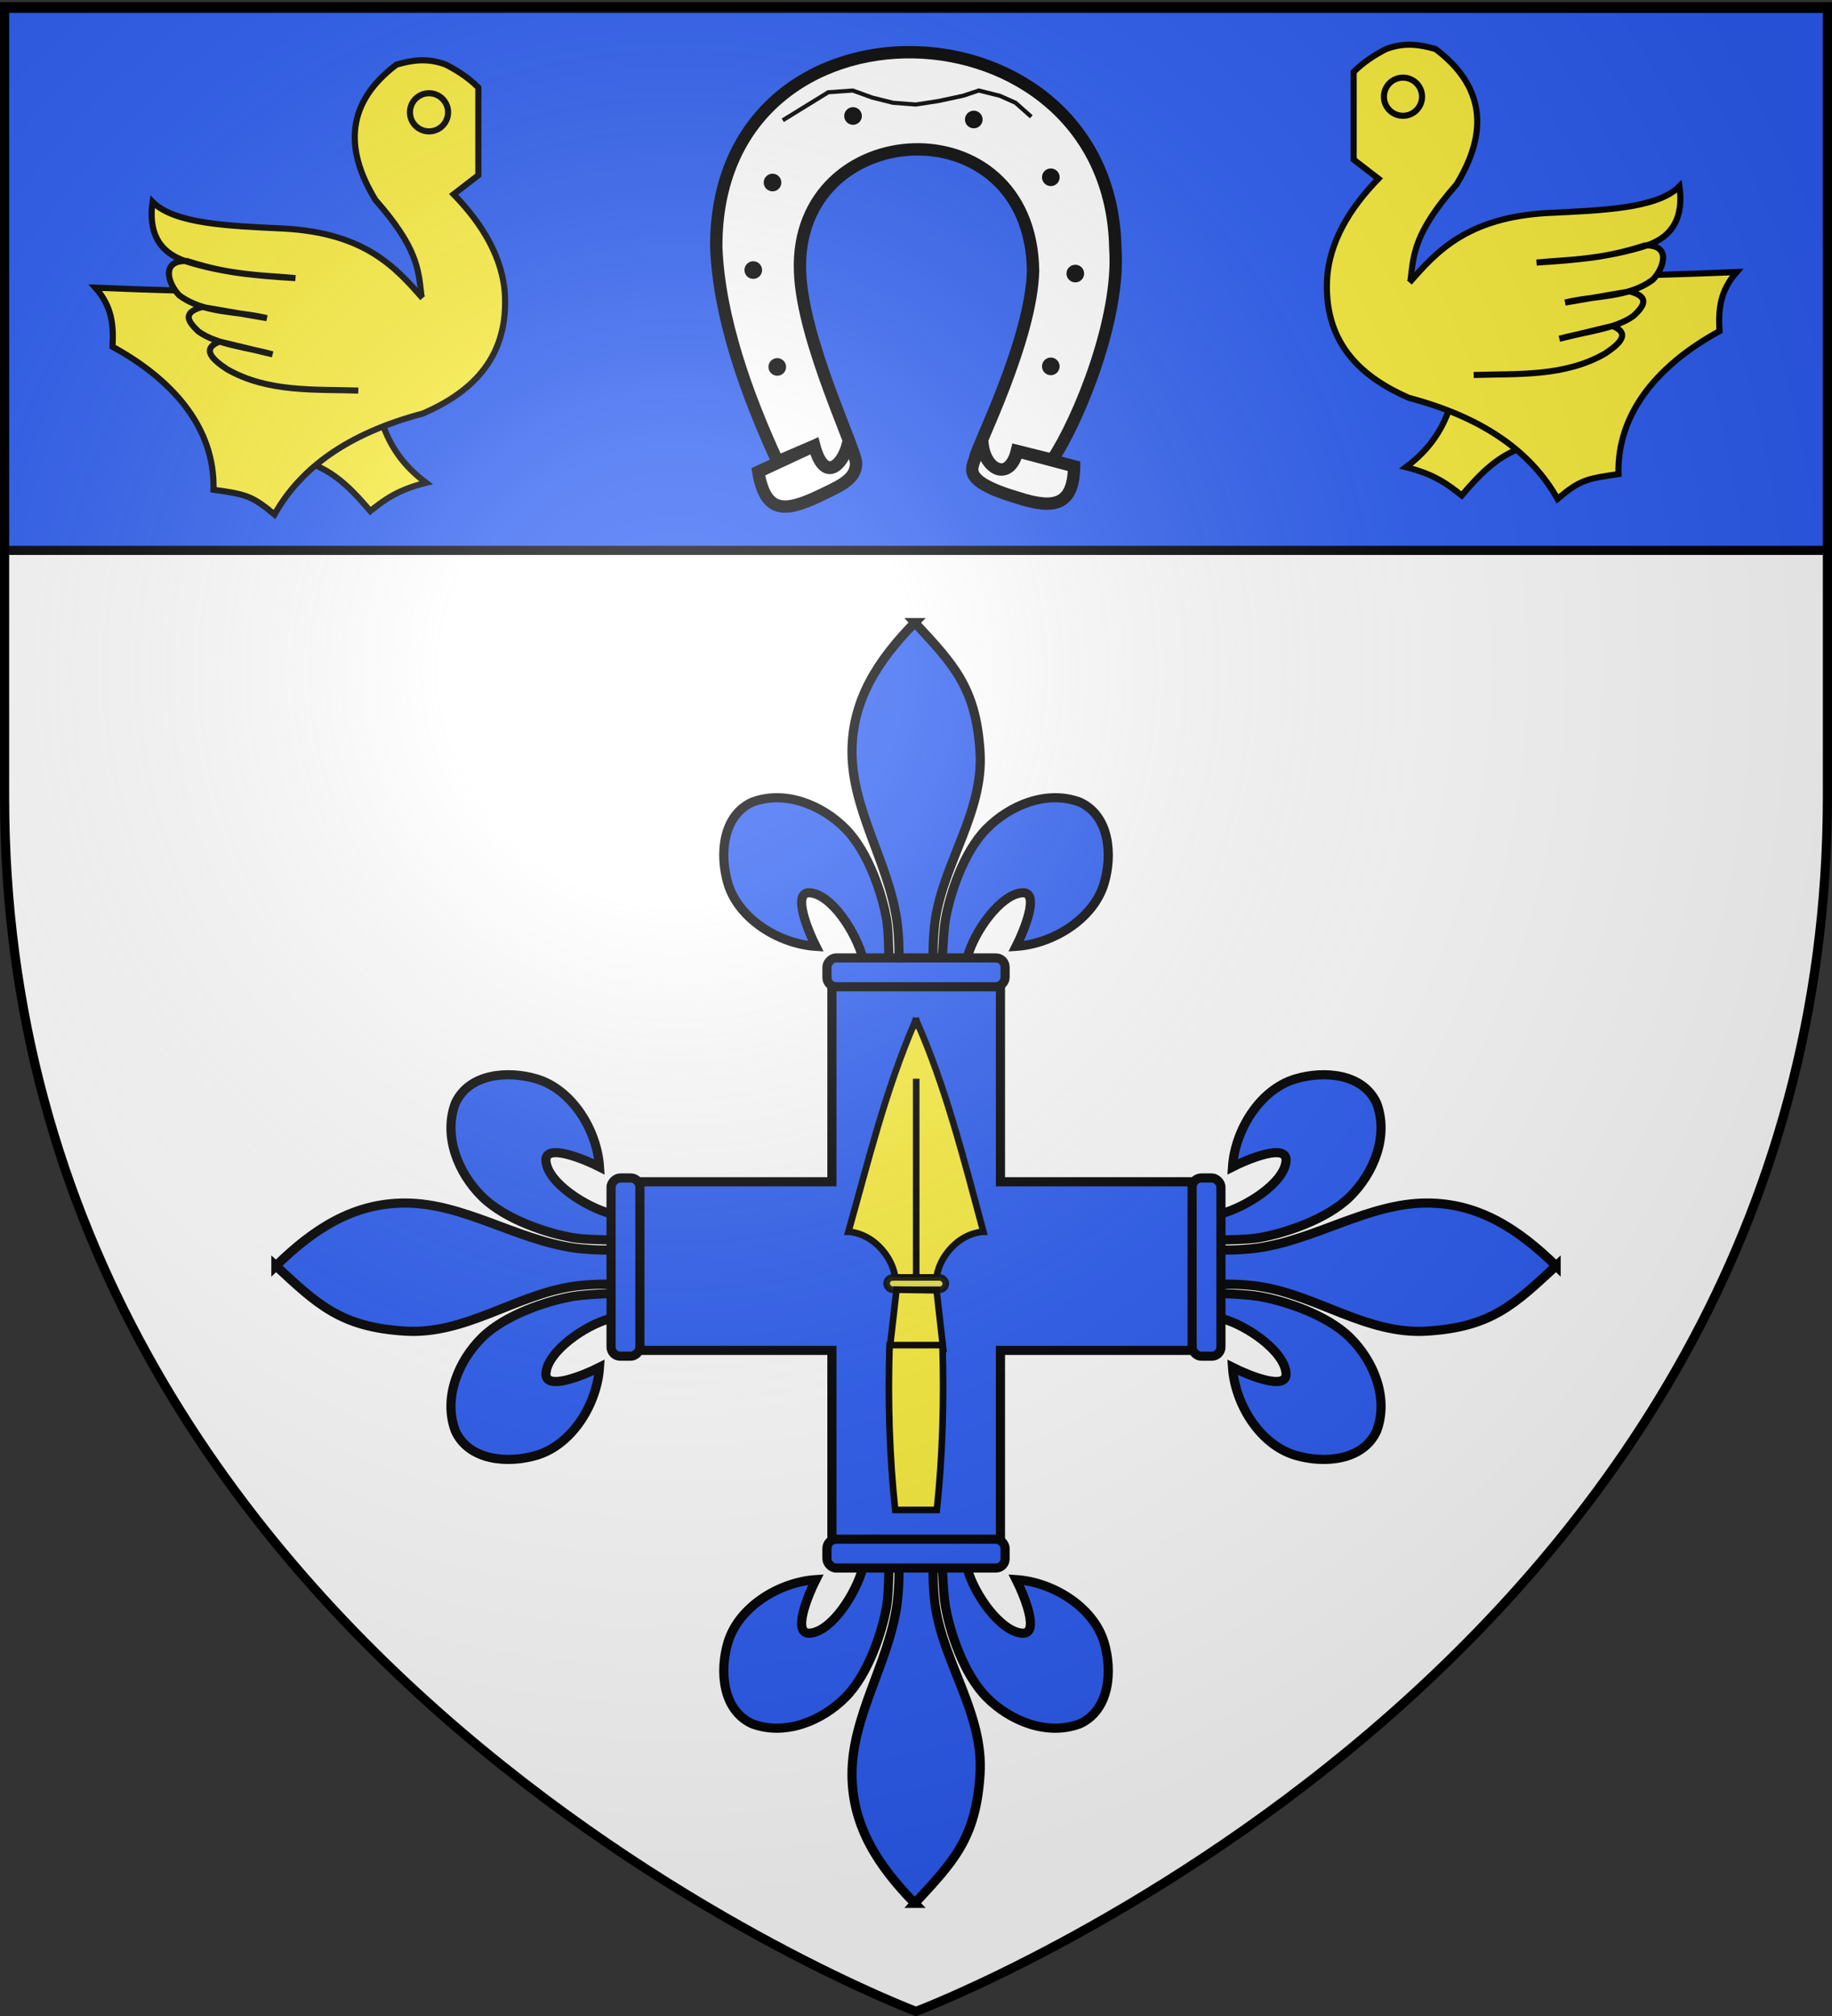 <svg xmlns="http://www.w3.org/2000/svg" xmlns:xlink="http://www.w3.org/1999/xlink" width="600" height="660" version="1.0"><rect width="100%" height="100%" fill="#333333" stroke="none"/><desc>Flag of Canton of Valais (Wallis)</desc><defs><radialGradient xlink:href="#a" id="b" cx="221.445" cy="226.331" r="300" fx="221.445" fy="226.331" gradientTransform="matrix(1.353 0 0 1.349 -77.63 -85.747)" gradientUnits="userSpaceOnUse"/><linearGradient id="a"><stop offset="0" style="stop-color:white;stop-opacity:.314"/><stop offset=".19" style="stop-color:white;stop-opacity:.251"/><stop offset=".6" style="stop-color:#6b6b6b;stop-opacity:.125"/><stop offset="1" style="stop-color:black;stop-opacity:.125"/></linearGradient></defs><g style="display:inline"><path d="M300 657.503s298.5-112.32 298.5-397.772V1.179H1.5v258.552C1.5 545.183 300 657.503 300 657.503" style="fill:#fff;fill-opacity:1;fill-rule:evenodd;stroke:none;stroke-width:1px;stroke-linecap:butt;stroke-linejoin:miter;stroke-opacity:1"/><path d="M1.277 2.736h597.447v177.447H1.277z" style="opacity:1;fill:#2b5df2;fill-opacity:1;fill-rule:evenodd;stroke:#000;stroke-width:3;stroke-linecap:round;stroke-linejoin:round;stroke-miterlimit:4;stroke-dasharray:none;stroke-dashoffset:0;stroke-opacity:1"/><path d="M321.533 144.553c.694 9.408 9.258 13.319 11.66 3.109l11.456 2.865c8.832-13.302 22.236-46.491 20.636-69.09-1.393-83.476-131.157-87.934-130.7-.5.893 23.07 9.944 48.256 20.068 70.174l12.03-5.169c3.388 12.545 9.594 5.951 11.072-.875.14.932.33 1.224.022.31-1.77 7.031-7.846 13.097-11.094.565l-18.338 8.52c2.348 13.684 8.581 13.277 20.061 7.862 5.425-2.726 11.903-4.957 11.959-10.483.577-3.49-17.667-40.215-18.342-63.048-1.855-50.746 75.476-55.543 76.32-.166-.545 22.489-18.396 57.8-18.919 61.007-.605 3.37-5.633 7.61 14.197 13.413 11.486 3.697 17.995 2.55 18.16-10.392l-18.754-4.993c-2.564 10.294-10.548 6.16-11.277-2.712z" style="opacity:1;fill:#fff;fill-opacity:1;stroke:#000;stroke-width:4.046;stroke-miterlimit:4;stroke-opacity:1"/><path d="m23.777 95.771 2.258-1.39 2.257-1.389 2.431-.173 1.91.695 2.083.52 2.258.174 2.258-.347 2.431-.521 1.563-.521 2.084.521 1.563.694 1.562 1.389" style="opacity:1;fill:#fff;fill-opacity:1;stroke:#000;stroke-width:.409;stroke-miterlimit:4;stroke-dasharray:none;stroke-opacity:1" transform="matrix(3.301 0 0 3.301 177.873 -276.761)"/><circle cx="23.233" cy="120.232" r=".671" style="opacity:1;fill:#000;fill-opacity:1;stroke:#000;stroke-width:.409;stroke-miterlimit:4;stroke-dasharray:none;stroke-opacity:1" transform="matrix(3.301 0 0 3.301 177.873 -276.761)"/><circle cx="20.852" cy="110.626" r=".671" style="opacity:1;fill:#000;fill-opacity:1;stroke:#000;stroke-width:.409;stroke-miterlimit:4;stroke-dasharray:none;stroke-opacity:1" transform="matrix(3.301 0 0 3.301 177.873 -276.761)"/><circle cx="22.762" cy="101.944" r=".671" style="opacity:1;fill:#000;fill-opacity:1;stroke:#000;stroke-width:.409;stroke-miterlimit:4;stroke-dasharray:none;stroke-opacity:1" transform="matrix(3.301 0 0 3.301 177.873 -276.761)"/><circle cx="30.75" cy="95.345" r=".671" style="opacity:1;fill:#000;fill-opacity:1;stroke:#000;stroke-width:.409;stroke-miterlimit:4;stroke-dasharray:none;stroke-opacity:1" transform="matrix(3.301 0 0 3.301 177.873 -276.761)"/><circle cx="42.731" cy="95.693" r=".671" style="opacity:1;fill:#000;fill-opacity:1;stroke:#000;stroke-width:.409;stroke-miterlimit:4;stroke-dasharray:none;stroke-opacity:1" transform="matrix(3.301 0 0 3.301 177.873 -276.761)"/><circle cx="50.373" cy="101.423" r=".671" style="opacity:1;fill:#000;fill-opacity:1;stroke:#000;stroke-width:.409;stroke-miterlimit:4;stroke-dasharray:none;stroke-opacity:1" transform="matrix(3.301 0 0 3.301 177.873 -276.761)"/><circle cx="52.803" cy="110.973" r=".671" style="opacity:1;fill:#000;fill-opacity:1;stroke:#000;stroke-width:.409;stroke-miterlimit:4;stroke-dasharray:none;stroke-opacity:1" transform="matrix(3.301 0 0 3.301 177.873 -276.761)"/><circle cx="50.372" cy="120.177" r=".671" style="opacity:1;fill:#000;fill-opacity:1;stroke:#000;stroke-width:.409;stroke-miterlimit:4;stroke-dasharray:none;stroke-opacity:1" transform="matrix(3.301 0 0 3.301 177.873 -276.761)"/><g style="fill:#fcef3c;fill-opacity:1;stroke:#000;stroke-width:2.336;stroke-miterlimit:4;stroke-dasharray:none;stroke-opacity:1"><g style="fill:#fcef3c;fill-opacity:1;stroke:#000;stroke-width:2.218;stroke-miterlimit:4;stroke-dasharray:none;stroke-opacity:1;display:inline"><path d="M-143.977 278.607c-3.567 9.659-9.168 15.76-15.529 20.53 10.376 2.517 15.384 6.376 20.267 10.266 5.834-6.878 11.933-13.423 20.53-16.846l.264-13.687z" style="fill:#fcef3c;fill-opacity:1;fill-rule:evenodd;stroke:#000;stroke-width:2.218;stroke-linecap:butt;stroke-linejoin:miter;stroke-miterlimit:4;stroke-dasharray:none;stroke-opacity:1" transform="translate(604.328 -116.873)scale(.902)"/><path d="M-178.483 155.68c3.92-3.881 7.84-6.244 11.76-8.3 6.859-2.59 12.514-1.568 17.987 0 17.877 13.495 19.24 30.088 7.61 49.117-15.363 17.442-15.557 25.404-16.603 33.898 37.336.007 75.49-.26 118.297-2.076-5.844 6.649-6.691 13.027-6.227 21.446-21.499 11.734-37.238 29.115-36.665 51.885-11.647 1.67-13.968 2.124-22.137 8.993-9.307-16.562-26.219-29.32-53.96-36.665-16.147-7.057-30.589-18.776-29.747-42.2.514-14.312 8.492-26.884 18.678-37.357l-8.993-6.917z" style="fill:#fcef3c;fill-opacity:1;fill-rule:evenodd;stroke:#000;stroke-width:2.218;stroke-linecap:butt;stroke-linejoin:miter;stroke-miterlimit:4;stroke-dasharray:none;stroke-opacity:1" transform="translate(604.328 -116.873)scale(.902)"/><path d="M-155.654 164.674a6.918 6.918 0 1 1-13.836 0 6.918 6.918 0 1 1 13.836 0z" style="color:#000;fill:#fcef3c;fill-opacity:1;fill-rule:nonzero;stroke:#000;stroke-width:2.218;stroke-linecap:butt;stroke-linejoin:miter;marker:none;marker-start:none;marker-mid:none;marker-end:none;stroke-miterlimit:4;stroke-dasharray:none;stroke-dashoffset:0;stroke-opacity:1;visibility:visible;display:inline;overflow:visible" transform="translate(606.132 -116.873)scale(.902)"/><path d="M-158.235 232.123c9.673-10.944 20.64-23.617 50.315-25.25 19.6-.949 39.726-1.574 47.734-9.684 1.497 10.704-2.03 18.11-11.76 21.445-13.157 4.26-26.623 5.424-40.125 6.226 12.183-1.182 22.672-.792 39.432-6.226 9.749-.277 6.688 8.464 2.768 12.453-9.06 6.791-21.179 5.629-31.823 8.301l23.521-4.053c7.66 2.116 4.785 5.57 1.35 8.862-6.654 4.843-17.705 5.756-26.946 8.335l19.238-4.643c6.895 2.705 2.422 6.623-2.669 10.012-14.835 8.523-31.99 7.248-47.7 7.775" style="fill:#fcef3c;fill-opacity:1;fill-rule:evenodd;stroke:#000;stroke-width:2.218;stroke-linecap:butt;stroke-linejoin:miter;stroke-miterlimit:4;stroke-dasharray:none;stroke-opacity:1" transform="translate(604.328 -116.873)scale(.902)"/></g></g><g style="fill:#fcef3c;fill-opacity:1;stroke:#000;stroke-width:2.336;stroke-miterlimit:4;stroke-dasharray:none;stroke-opacity:1"><g style="fill:#fcef3c;fill-opacity:1;stroke:#000;stroke-width:2.218;stroke-miterlimit:4;stroke-dasharray:none;stroke-opacity:1;display:inline"><path d="M-143.977 278.607c-3.567 9.659-9.168 15.76-15.529 20.53 10.376 2.517 15.384 6.376 20.267 10.266 5.834-6.878 11.933-13.423 20.53-16.846l.264-13.687z" style="fill:#fcef3c;fill-opacity:1;fill-rule:evenodd;stroke:#000;stroke-width:2.218;stroke-linecap:butt;stroke-linejoin:miter;stroke-miterlimit:4;stroke-dasharray:none;stroke-opacity:1" transform="matrix(-.902 0 0 .902 -4.328 -111.767)"/><path d="M-178.483 155.68c3.92-3.881 7.84-6.244 11.76-8.3 6.859-2.59 12.514-1.568 17.987 0 17.877 13.495 19.24 30.088 7.61 49.117-15.363 17.442-15.557 25.404-16.603 33.898 37.336.007 75.49-.26 118.297-2.076-5.844 6.649-6.691 13.027-6.227 21.446-21.499 11.734-37.238 29.115-36.665 51.885-11.647 1.67-13.968 2.124-22.137 8.993-9.307-16.562-26.219-29.32-53.96-36.665-16.147-7.057-30.589-18.776-29.747-42.2.514-14.312 8.492-26.884 18.678-37.357l-8.993-6.917z" style="fill:#fcef3c;fill-opacity:1;fill-rule:evenodd;stroke:#000;stroke-width:2.218;stroke-linecap:butt;stroke-linejoin:miter;stroke-miterlimit:4;stroke-dasharray:none;stroke-opacity:1" transform="matrix(-.902 0 0 .902 -4.328 -111.767)"/><path d="M-155.654 164.674a6.918 6.918 0 1 1-13.836 0 6.918 6.918 0 1 1 13.836 0z" style="color:#000;fill:#fcef3c;fill-opacity:1;fill-rule:nonzero;stroke:#000;stroke-width:2.218;stroke-linecap:butt;stroke-linejoin:miter;marker:none;marker-start:none;marker-mid:none;marker-end:none;stroke-miterlimit:4;stroke-dasharray:none;stroke-dashoffset:0;stroke-opacity:1;visibility:visible;display:inline;overflow:visible" transform="matrix(-.902 0 0 .902 -6.132 -111.767)"/><path d="M-158.235 232.123c9.673-10.944 20.64-23.617 50.315-25.25 19.6-.949 39.726-1.574 47.734-9.684 1.497 10.704-2.03 18.11-11.76 21.445-13.157 4.26-26.623 5.424-40.125 6.226 12.183-1.182 22.672-.792 39.432-6.226 9.749-.277 6.688 8.464 2.768 12.453-9.06 6.791-21.179 5.629-31.823 8.301l23.521-4.053c7.66 2.116 4.785 5.57 1.35 8.862-6.654 4.843-17.705 5.756-26.946 8.335l19.238-4.643c6.895 2.705 2.422 6.623-2.669 10.012-14.835 8.523-31.99 7.248-47.7 7.775" style="fill:#fcef3c;fill-opacity:1;fill-rule:evenodd;stroke:#000;stroke-width:2.218;stroke-linecap:butt;stroke-linejoin:miter;stroke-miterlimit:4;stroke-dasharray:none;stroke-opacity:1" transform="matrix(-.902 0 0 .902 -4.328 -111.767)"/></g></g><g style="stroke:#000;stroke-opacity:1;stroke-width:8.189;stroke-miterlimit:4;stroke-dasharray:none"><path d="M-247.746 693.086v174.906h-174.906v150.813h174.906v174.906h150.813v-174.907H77.973V867.993H-96.933V693.086z" style="opacity:1;fill:#2b5df2;fill-opacity:1;stroke:#000;stroke-width:8.189;stroke-miterlimit:4;stroke-dasharray:none;stroke-opacity:1" transform="matrix(.366 0 0 .366 363.135 69.211)"/><g style="fill:#2b5df2;fill-opacity:1;stroke:#000;stroke-width:8.189;stroke-miterlimit:4;stroke-dasharray:none;stroke-opacity:1"><g style="fill:#2b5df2;fill-opacity:1;stroke:#000;stroke-width:6.99;stroke-miterlimit:4;stroke-dasharray:none;stroke-opacity:1;display:inline" transform="matrix(.429 0 0 .429 320.24 517.021)"><path d="M-48.097-730.047C-18.635-698.2-1.31-680.639 1.716-631.226c2.8 45.728-27.63 83.959-34.188 128.188-1.244 8.39-2.311 25.513-1.187 32.458.832 5.143 3.392 20.855 6.187 1.414.575-3.999.987-24.06 2.75-34.247 3.212-18.561 13.498-51.199 31.344-69.281 17.838-18.075 46.104-29.799 71.312-20.344 22.84 10.538 25 40.3 18.5 62.062-8.138 27.256-39.24 46.12-67.125 47.97 5.526-10.927 18.75-42.114 4.407-40.876-16.603 1.433-36.463 29.681-41.633 49.06-1.947 7.297-1.16 18.627-11.586 18.159h-55.313c-10.425.468-11.052-10.155-13-17.453-5.17-19.377-23.616-48.333-40.218-49.766-14.344-1.238-1.12 29.949 4.406 40.875-27.884-1.848-58.986-20.713-67.125-47.969-6.499-21.762-4.34-51.524 18.5-62.062 25.208-9.455 53.474 2.27 71.312 20.344 17.846 18.082 28.132 50.72 31.344 69.281 1.763 10.187 1.468 28.834 2.043 32.833 2.796 19.441 6.062 5.143 6.895 0 1.124-6.945.056-24.069-1.188-32.458-6.559-44.23-34.109-84.015-34.187-128.188-.07-39.886 19.983-70.234 47.937-98.82z" style="fill:#2b5df2;fill-opacity:1;fill-rule:evenodd;stroke:#000;stroke-width:6.99;stroke-linecap:butt;stroke-linejoin:miter;stroke-miterlimit:4;stroke-dasharray:none;stroke-opacity:1"/><rect width="136" height="22" x="-20.841" y="-474.154" rx="7.012" ry="7.012" style="fill:#2b5df2;fill-opacity:1;fill-rule:evenodd;stroke:#000;stroke-width:6.99;stroke-linejoin:round;stroke-miterlimit:4;stroke-dasharray:none;stroke-opacity:1" transform="scale(-1 1)"/></g><g style="fill:#2b5df2;fill-opacity:1;stroke:#000;stroke-width:6.99;stroke-miterlimit:4;stroke-dasharray:none;stroke-opacity:1;display:inline" transform="matrix(.429 0 0 -.429 320.24 309.927)"><path d="M-48.097-730.047C-18.635-698.2-1.31-680.639 1.716-631.226c2.8 45.728-27.63 83.959-34.188 128.188-1.244 8.39-2.311 25.513-1.187 32.458.832 5.143 3.392 20.855 6.187 1.414.575-3.999.987-24.06 2.75-34.247 3.212-18.561 13.498-51.199 31.344-69.281 17.838-18.075 46.104-29.799 71.312-20.344 22.84 10.538 25 40.3 18.5 62.062-8.138 27.256-39.24 46.12-67.125 47.97 5.526-10.927 18.75-42.114 4.407-40.876-16.603 1.433-36.463 29.681-41.633 49.06-1.947 7.297-1.16 18.627-11.586 18.159h-55.313c-10.425.468-11.052-10.155-13-17.453-5.17-19.377-23.616-48.333-40.218-49.766-14.344-1.238-1.12 29.949 4.406 40.875-27.884-1.848-58.986-20.713-67.125-47.969-6.499-21.762-4.34-51.524 18.5-62.062 25.208-9.455 53.474 2.27 71.312 20.344 17.846 18.082 28.132 50.72 31.344 69.281 1.763 10.187 1.468 28.834 2.043 32.833 2.796 19.441 6.062 5.143 6.895 0 1.124-6.945.056-24.069-1.188-32.458-6.559-44.23-34.109-84.015-34.187-128.188-.07-39.886 19.983-70.234 47.937-98.82z" style="fill:#2b5df2;fill-opacity:1;fill-rule:evenodd;stroke:#000;stroke-width:6.99;stroke-linecap:butt;stroke-linejoin:miter;stroke-miterlimit:4;stroke-dasharray:none;stroke-opacity:1"/><rect width="136" height="22" x="-20.841" y="-474.154" rx="7.012" ry="7.012" style="fill:#2b5df2;fill-opacity:1;fill-rule:evenodd;stroke:#000;stroke-width:6.99;stroke-linejoin:round;stroke-miterlimit:4;stroke-dasharray:none;stroke-opacity:1" transform="scale(-1 1)"/></g></g><g style="fill:#2b5df2;fill-opacity:1;stroke:#000;stroke-width:8.189;stroke-miterlimit:4;stroke-dasharray:none;stroke-opacity:1"><g style="fill:#2b5df2;fill-opacity:1;stroke:#000;stroke-width:6.99;stroke-miterlimit:4;stroke-dasharray:none;stroke-opacity:1;display:inline" transform="matrix(0 .429 -.429 0 196.453 435.053)"><path d="M-48.097-730.047C-18.635-698.2-1.31-680.639 1.716-631.226c2.8 45.728-27.63 83.959-34.188 128.188-1.244 8.39-2.311 25.513-1.187 32.458.832 5.143 3.392 20.855 6.187 1.414.575-3.999.987-24.06 2.75-34.247 3.212-18.561 13.498-51.199 31.344-69.281 17.838-18.075 46.104-29.799 71.312-20.344 22.84 10.538 25 40.3 18.5 62.062-8.138 27.256-39.24 46.12-67.125 47.97 5.526-10.927 18.75-42.114 4.407-40.876-16.603 1.433-36.463 29.681-41.633 49.06-1.947 7.297-1.16 18.627-11.586 18.159h-55.313c-10.425.468-11.052-10.155-13-17.453-5.17-19.377-23.616-48.333-40.218-49.766-14.344-1.238-1.12 29.949 4.406 40.875-27.884-1.848-58.986-20.713-67.125-47.969-6.499-21.762-4.34-51.524 18.5-62.062 25.208-9.455 53.474 2.27 71.312 20.344 17.846 18.082 28.132 50.72 31.344 69.281 1.763 10.187 1.468 28.834 2.043 32.833 2.796 19.441 6.062 5.143 6.895 0 1.124-6.945.056-24.069-1.188-32.458-6.559-44.23-34.109-84.015-34.187-128.188-.07-39.886 19.983-70.234 47.937-98.82z" style="fill:#2b5df2;fill-opacity:1;fill-rule:evenodd;stroke:#000;stroke-width:6.99;stroke-linecap:butt;stroke-linejoin:miter;stroke-miterlimit:4;stroke-dasharray:none;stroke-opacity:1"/><rect width="136" height="22" x="-20.841" y="-474.154" rx="7.012" ry="7.012" style="fill:#2b5df2;fill-opacity:1;fill-rule:evenodd;stroke:#000;stroke-width:6.99;stroke-linejoin:round;stroke-miterlimit:4;stroke-dasharray:none;stroke-opacity:1" transform="scale(-1 1)"/></g><g style="fill:#2b5df2;fill-opacity:1;stroke:#000;stroke-width:6.99;stroke-miterlimit:4;stroke-dasharray:none;stroke-opacity:1;display:inline" transform="matrix(0 .429 .429 0 403.547 435.053)"><path d="M-48.097-730.047C-18.635-698.2-1.31-680.639 1.716-631.226c2.8 45.728-27.63 83.959-34.188 128.188-1.244 8.39-2.311 25.513-1.187 32.458.832 5.143 3.392 20.855 6.187 1.414.575-3.999.987-24.06 2.75-34.247 3.212-18.561 13.498-51.199 31.344-69.281 17.838-18.075 46.104-29.799 71.312-20.344 22.84 10.538 25 40.3 18.5 62.062-8.138 27.256-39.24 46.12-67.125 47.97 5.526-10.927 18.75-42.114 4.407-40.876-16.603 1.433-36.463 29.681-41.633 49.06-1.947 7.297-1.16 18.627-11.586 18.159h-55.313c-10.425.468-11.052-10.155-13-17.453-5.17-19.377-23.616-48.333-40.218-49.766-14.344-1.238-1.12 29.949 4.406 40.875-27.884-1.848-58.986-20.713-67.125-47.969-6.499-21.762-4.34-51.524 18.5-62.062 25.208-9.455 53.474 2.27 71.312 20.344 17.846 18.082 28.132 50.72 31.344 69.281 1.763 10.187 1.468 28.834 2.043 32.833 2.796 19.441 6.062 5.143 6.895 0 1.124-6.945.056-24.069-1.188-32.458-6.559-44.23-34.109-84.015-34.187-128.188-.07-39.886 19.983-70.234 47.937-98.82z" style="fill:#2b5df2;fill-opacity:1;fill-rule:evenodd;stroke:#000;stroke-width:6.99;stroke-linecap:butt;stroke-linejoin:miter;stroke-miterlimit:4;stroke-dasharray:none;stroke-opacity:1"/><rect width="136" height="22" x="-20.841" y="-474.154" rx="7.012" ry="7.012" style="fill:#2b5df2;fill-opacity:1;fill-rule:evenodd;stroke:#000;stroke-width:6.99;stroke-linejoin:round;stroke-miterlimit:4;stroke-dasharray:none;stroke-opacity:1" transform="scale(-1 1)"/></g></g></g><g style="fill:#fcef3c;fill-opacity:1;stroke:#000;stroke-width:1.743;stroke-miterlimit:4;stroke-dasharray:none;stroke-opacity:1" transform="matrix(1.239 0 0 1.239 155.814 229.099)"><path d="M116.25 84.125v.594c-8.058 18.614-12.482 37.229-17.75 55.844 0 0 4.212-.008 8.125 3.906 3.913 3.913 4.25 8.156 4.25 8.156h10.937s.306-4.243 4.22-8.156 8.156-3.906 8.156-3.906c-5.195-19.337-10.167-38.897-17.75-55.844v-.594l-.094.281zM116.423 100.117v52.505" style="fill:#fcef3c;fill-opacity:1;fill-rule:evenodd;stroke:#000;stroke-width:1.743;stroke-linecap:butt;stroke-linejoin:miter;stroke-miterlimit:4;stroke-dasharray:none;stroke-opacity:1"/><rect width="15.654" height="3.261" x="108.596" y="152.622" ry="1.631" style="opacity:.9;fill:#fcef3c;fill-opacity:1;stroke:#000;stroke-width:1.743;stroke-miterlimit:4;stroke-dasharray:none;stroke-opacity:1"/><path d="m111.219 155.875-1.784 15.656h14.13l-1.752-15.5z" style="fill:#fcef3c;fill-opacity:1;fill-rule:evenodd;stroke:#000;stroke-width:1.743;stroke-linecap:butt;stroke-linejoin:miter;stroke-miterlimit:4;stroke-dasharray:none;stroke-opacity:1"/></g><path d="M291.347 440.353h17.321c.562 17.99.05 35.982-1.838 53.972h-13.645c-1.836-17.149-2.453-35.597-1.838-53.972z" style="fill:#fcef3c;fill-opacity:1;stroke:#000;stroke-width:2.16;stroke-miterlimit:4;stroke-dasharray:none;stroke-opacity:1"/></g><path d="M300 658.5s298.5-112.32 298.5-397.772V2.176H1.5v258.552C1.5 546.18 300 658.5 300 658.5" style="opacity:1;fill:url(#b);fill-opacity:1;fill-rule:evenodd;stroke:none;stroke-width:1px;stroke-linecap:butt;stroke-linejoin:miter;stroke-opacity:1"/><path d="M300 658.5S1.5 546.18 1.5 260.728V2.176h597v258.552C598.5 546.18 300 658.5 300 658.5z" style="opacity:1;fill:none;fill-opacity:1;fill-rule:evenodd;stroke:#000;stroke-width:3;stroke-linecap:butt;stroke-linejoin:miter;stroke-miterlimit:4;stroke-dasharray:none;stroke-opacity:1"/></svg>